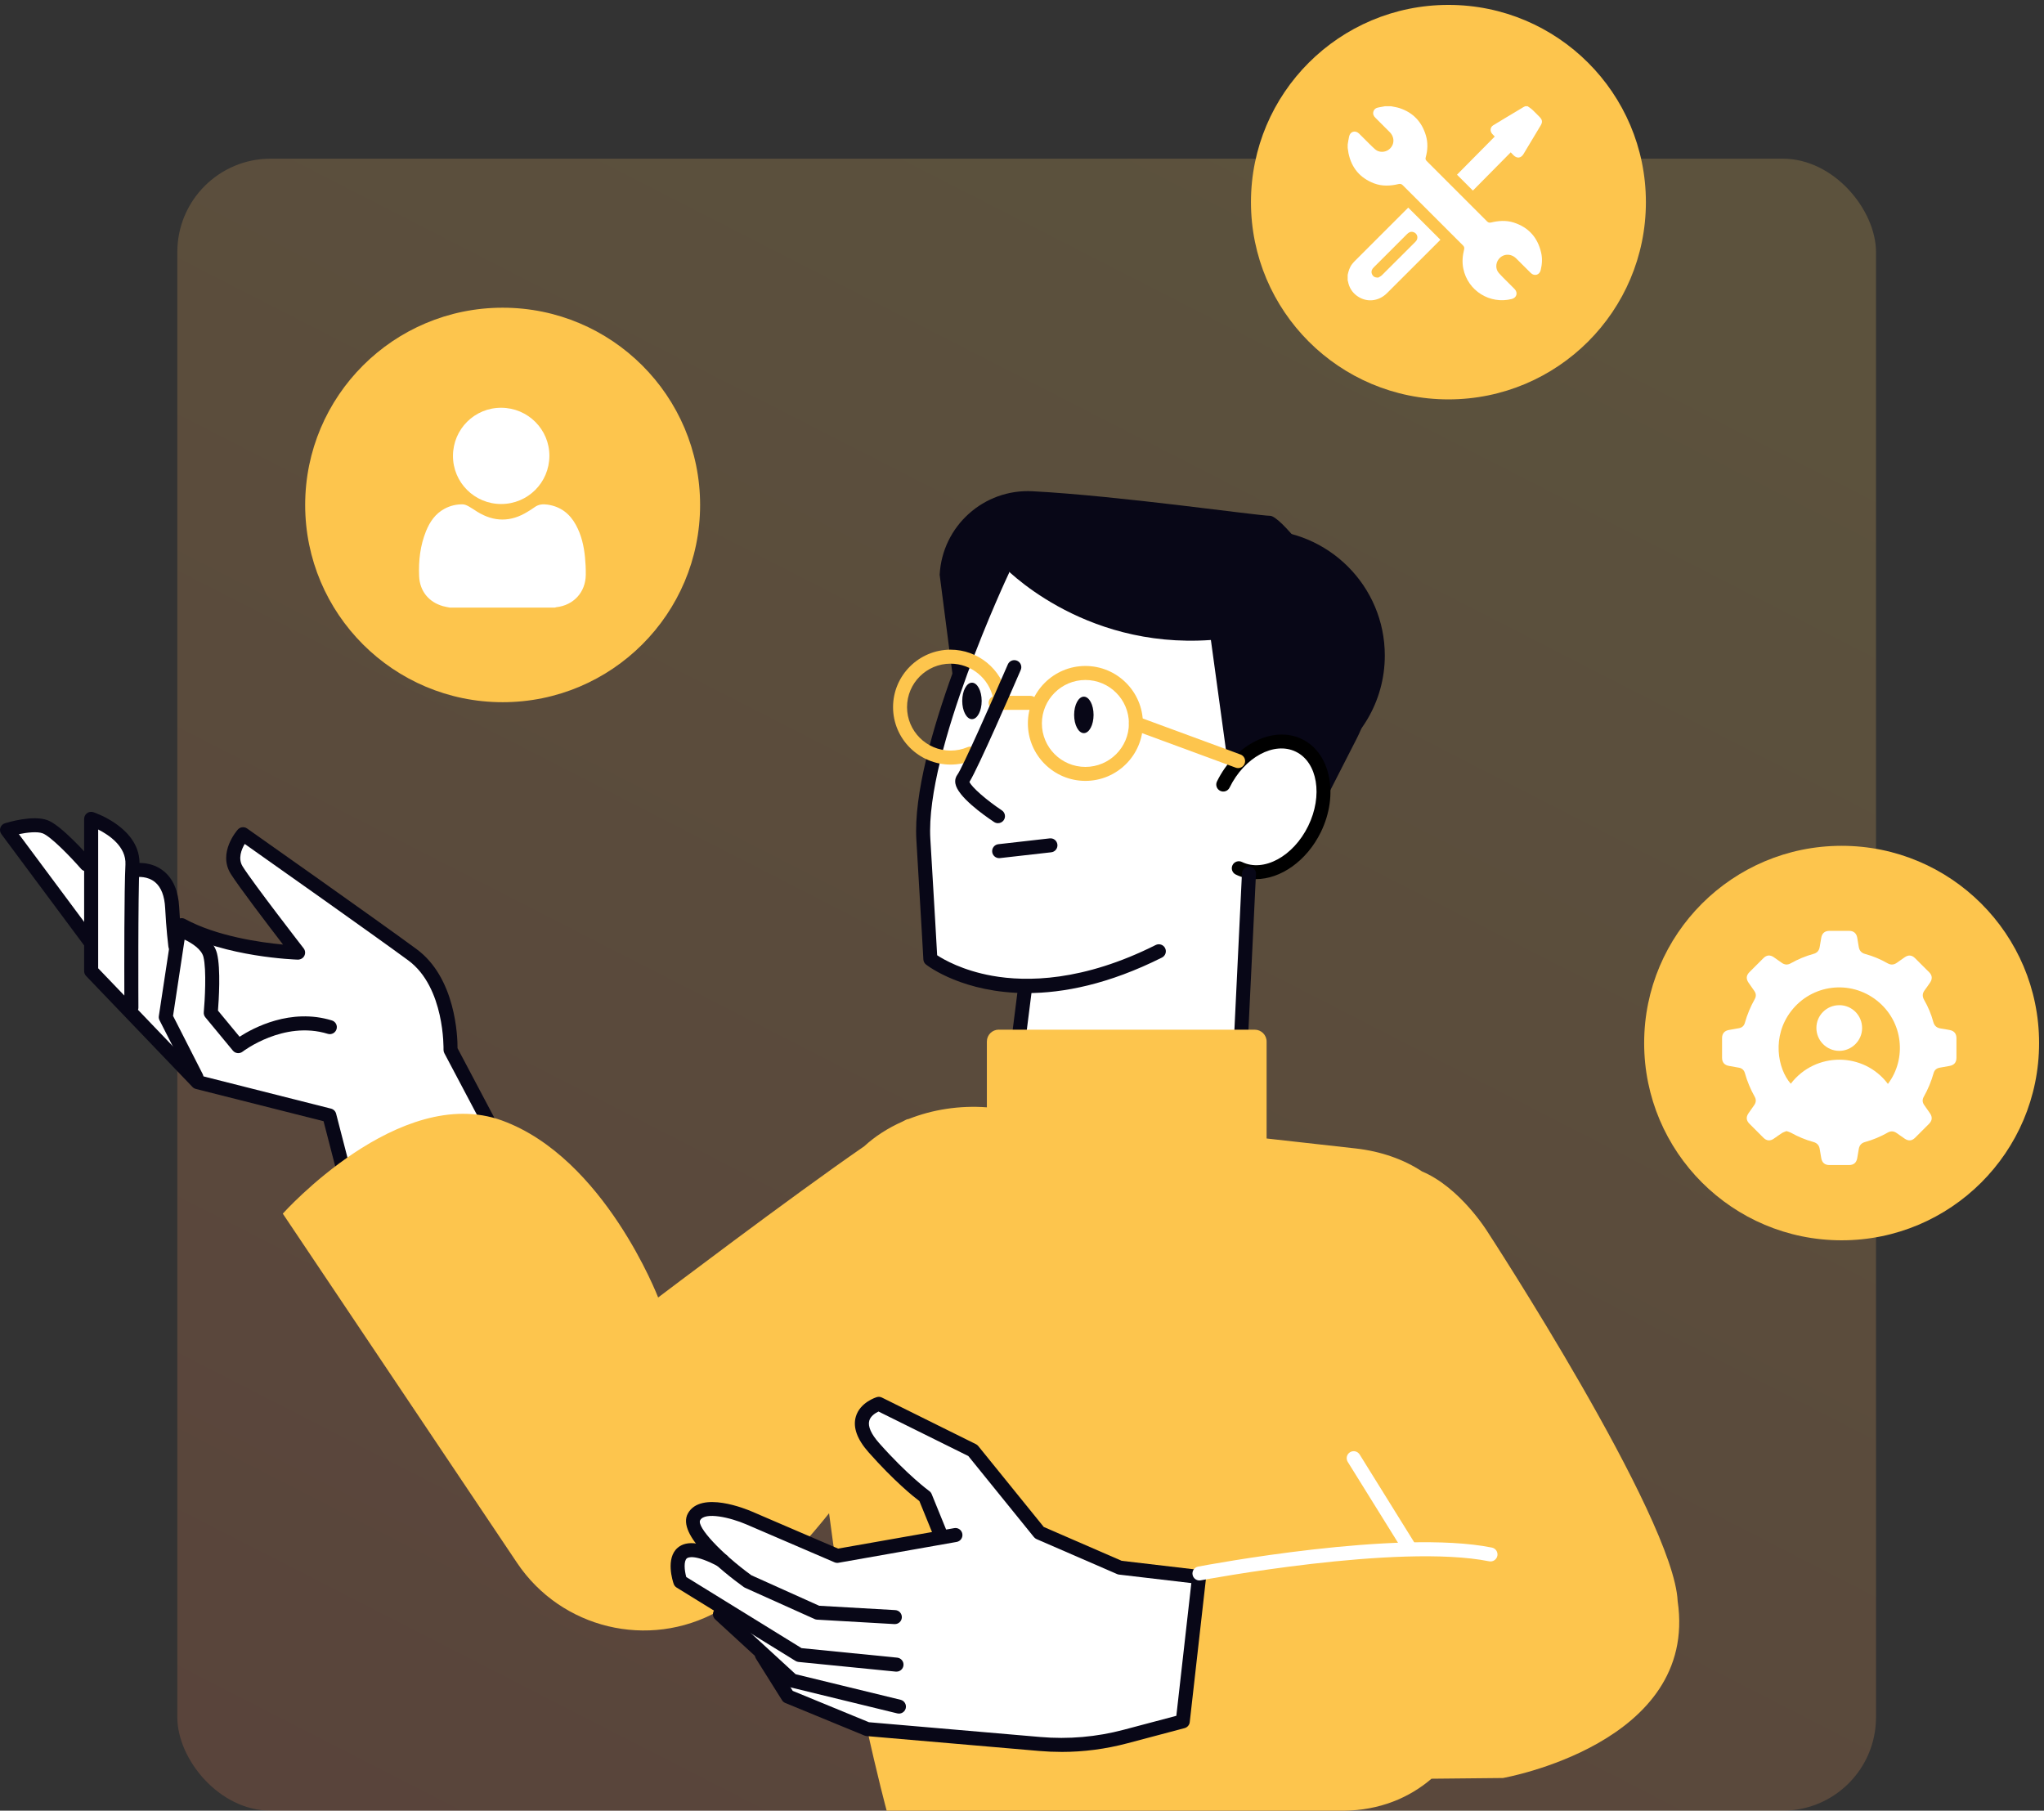 <svg xmlns="http://www.w3.org/2000/svg" width="219" height="194" viewBox="0 0 219 194" fill="none"><rect x="0" y="0" width="219" height="194" fill="#333333" stroke="none"/><rect x="19" y="17" width="182" height="177" rx="10" fill="url(#paint0_linear_8_6)" fill-opacity="0.2"></rect><g clip-path="url(#clip0_8_6)"><path d="M52.865 120.37L48.648 112.396C48.661 111.477 48.596 105.067 44.41 101.989C40.145 98.85 26.395 89.167 26.258 89.07C26.103 88.96 25.887 88.983 25.761 89.128C25.68 89.22 23.776 91.4 25.043 93.427C25.982 94.927 29.757 99.851 31.14 101.642C29.082 101.495 23.55 100.914 19.645 98.79C19.464 98.69 19.235 98.756 19.135 98.939C19.078 99.042 19.08 99.16 19.122 99.26C19.072 99.268 19.025 99.284 18.98 99.31C18.972 99.315 18.967 99.323 18.959 99.328C18.907 98.708 18.854 97.989 18.815 97.227C18.733 95.599 18.228 94.393 17.319 93.642C16.112 92.65 14.647 92.847 14.589 92.854C14.576 92.854 14.568 92.862 14.555 92.868C14.558 92.805 14.56 92.736 14.563 92.678C14.745 89.038 10.083 87.444 9.883 87.376C9.767 87.339 9.641 87.355 9.544 87.428C9.447 87.499 9.389 87.612 9.389 87.733V92.19C8.718 91.431 6.247 88.713 4.964 88.232C3.499 87.683 0.755 88.529 0.636 88.566C0.521 88.603 0.429 88.692 0.392 88.807C0.355 88.923 0.376 89.049 0.447 89.146L9.292 101.041C9.318 101.077 9.352 101.098 9.389 101.122V104.048C9.389 104.145 9.426 104.237 9.494 104.308L20.892 116.202C20.942 116.252 21.002 116.289 21.07 116.307L34.974 119.821L36.733 126.631C36.759 126.736 36.83 126.823 36.925 126.873C36.977 126.899 37.038 126.915 37.096 126.915C37.143 126.915 37.188 126.907 37.232 126.888L52.666 120.9C52.766 120.861 52.844 120.782 52.881 120.682C52.918 120.583 52.91 120.47 52.86 120.375L52.865 120.37Z" fill="white"></path><path d="M139.34 79.531C136.13 77.887 133.995 78.914 132.767 80.064C132.596 80.225 132.436 80.395 132.283 80.574C133.632 73.617 132.644 68.33 129.331 64.827C126.452 61.78 121.73 60.107 115.672 59.987C111.126 59.895 107.38 60.711 107.34 60.719C107.227 60.743 107.132 60.822 107.082 60.924C106.712 61.709 97.972 80.254 98.556 89.968C99.14 99.696 99.305 102.774 99.305 102.774C99.311 102.881 99.363 102.981 99.447 103.05C99.502 103.094 103.049 105.77 109.433 105.957L108.381 114.269C108.368 114.382 108.405 114.495 108.484 114.576C108.586 114.684 110.143 116.189 115.435 116.189C119.169 116.189 124.759 115.44 133.009 112.93C133.162 112.882 133.267 112.748 133.275 112.588L134.182 93.8C136.758 94.007 139.637 92.132 141.17 89.002C143.04 85.178 142.235 81.02 139.338 79.537L139.34 79.531Z" fill="white"></path><path d="M134.881 56.759C131.624 56.759 128.637 57.912 126.307 59.832C135.162 62.3 141.68 70.652 141.68 80.579C141.68 81.018 141.664 81.451 141.638 81.882C145.658 79.55 148.372 75.211 148.372 70.232C148.372 62.791 142.332 56.759 134.884 56.759H134.881Z" fill="#080717"></path><path d="M132.489 88.613L140.731 88.198L145.38 79.095C147.677 74.597 147.296 69.194 144.378 65.071C141.128 60.48 137.187 55.262 136.067 55.262C134.797 55.262 119.918 53.121 110.632 52.633C105.408 52.357 100.954 56.365 100.678 61.583L102.095 72.561L107.424 60.585C107.424 60.585 115.751 69.567 129.738 68.569L132.486 88.613H132.489Z" fill="#080717"></path><path d="M116.293 83.665C112.896 83.665 110.13 80.902 110.13 77.509C110.13 74.116 112.896 71.353 116.293 71.353C119.689 71.353 122.455 74.116 122.455 77.509C122.455 80.902 119.689 83.665 116.293 83.665ZM116.293 72.855C113.724 72.855 111.631 74.943 111.631 77.512C111.631 80.08 113.721 82.168 116.293 82.168C118.864 82.168 120.954 80.08 120.954 77.512C120.954 74.943 118.864 72.855 116.293 72.855Z" fill="#FDC54D"></path><path d="M107.051 91.943C106.675 91.943 106.349 91.659 106.307 91.279C106.26 90.866 106.557 90.493 106.967 90.449L112.462 89.826C112.885 89.774 113.245 90.076 113.293 90.485C113.34 90.898 113.043 91.271 112.633 91.315L107.138 91.938C107.109 91.94 107.08 91.943 107.051 91.943Z" fill="#080717"></path><path d="M132.73 93.022C135.43 94.341 139.059 92.463 140.839 88.831C142.616 85.199 141.872 81.183 139.172 79.865C136.472 78.546 132.843 80.424 131.063 84.056L132.73 93.022Z" fill="white"></path><path d="M134.568 94.191C133.816 94.191 133.083 94.034 132.399 93.697C132.026 93.516 131.873 93.064 132.055 92.694C132.236 92.324 132.688 92.169 133.059 92.35C135.386 93.487 138.57 91.759 140.163 88.503C141.756 85.246 141.165 81.674 138.841 80.54C136.519 79.405 133.332 81.131 131.739 84.387C131.558 84.76 131.108 84.915 130.735 84.731C130.361 84.55 130.209 84.098 130.39 83.728C132.349 79.728 136.435 77.696 139.503 79.192C142.569 80.689 143.471 85.162 141.515 89.162C139.992 92.269 137.187 94.191 134.571 94.191H134.568Z" fill="black"></path><path d="M110.401 76.057H106.675C106.26 76.057 105.923 75.721 105.923 75.306C105.923 74.891 106.26 74.555 106.675 74.555H110.401C110.816 74.555 111.152 74.891 111.152 75.306C111.152 75.721 110.816 76.057 110.401 76.057Z" fill="#FDC54D"></path><path d="M116.127 78.549C116.702 78.549 117.168 77.674 117.168 76.595C117.168 75.516 116.702 74.641 116.127 74.641C115.552 74.641 115.086 75.516 115.086 76.595C115.086 77.674 115.552 78.549 116.127 78.549Z" fill="#080717"></path><path d="M103.097 75.098C103.097 76.178 103.562 77.052 104.138 77.052C104.714 77.052 105.179 76.178 105.179 75.098C105.179 74.019 104.714 73.144 104.138 73.144C103.562 73.144 103.097 74.019 103.097 75.098Z" fill="#080717"></path><path d="M132.654 82.294C132.567 82.294 132.481 82.278 132.394 82.247L121.446 78.213C121.057 78.069 120.857 77.638 121.001 77.249C121.146 76.86 121.577 76.663 121.966 76.805L132.914 80.839C133.303 80.984 133.503 81.414 133.359 81.803C133.246 82.108 132.959 82.294 132.654 82.294Z" fill="#FDC54D"></path><path d="M110.04 106.401C103.238 106.401 99.46 103.533 99.218 103.344C99.047 103.21 98.942 103.01 98.932 102.795C98.932 102.795 98.766 99.717 98.183 89.992C97.594 80.183 106.373 61.554 106.746 60.764C106.925 60.391 107.372 60.231 107.745 60.407C108.121 60.585 108.281 61.032 108.103 61.405C108.013 61.594 99.116 80.474 99.681 89.9C100.152 97.768 100.352 101.287 100.409 102.348C101.101 102.803 103.128 103.979 106.312 104.549C109.99 105.208 116.014 105.172 123.823 101.251C124.196 101.064 124.646 101.214 124.832 101.584C125.019 101.954 124.869 102.406 124.498 102.593C118.761 105.471 113.91 106.401 110.04 106.401Z" fill="#080717"></path><path d="M132.904 113.316C132.904 113.316 132.88 113.316 132.867 113.316C132.452 113.295 132.134 112.945 132.152 112.53L133.067 93.569C133.088 93.154 133.446 92.847 133.853 92.854C134.269 92.875 134.587 93.225 134.568 93.64L133.653 112.601C133.632 113.003 133.301 113.316 132.904 113.316Z" fill="#080717"></path><path d="M108.757 115.065C108.726 115.065 108.694 115.065 108.663 115.06C108.25 115.007 107.958 114.631 108.011 114.222L109.094 105.655C109.146 105.243 109.517 104.954 109.932 105.004C110.345 105.056 110.637 105.432 110.585 105.841L109.501 114.408C109.454 114.789 109.131 115.065 108.757 115.065Z" fill="#080717"></path><path d="M101.848 81.919C98.451 81.919 95.685 79.156 95.685 75.763C95.685 72.37 98.451 69.607 101.848 69.607C104.763 69.607 107.303 71.674 107.884 74.523C107.968 74.93 107.706 75.324 107.298 75.408C106.893 75.487 106.493 75.23 106.412 74.823C105.97 72.669 104.051 71.106 101.845 71.106C99.276 71.106 97.183 73.194 97.183 75.763C97.183 78.331 99.274 80.419 101.845 80.419C102.476 80.419 103.086 80.296 103.659 80.054C104.038 79.894 104.482 80.07 104.643 80.453C104.803 80.834 104.627 81.275 104.243 81.435C103.483 81.756 102.676 81.919 101.842 81.919H101.848Z" fill="#FDC54D"></path><path d="M106.925 88.198C106.783 88.198 106.638 88.156 106.509 88.072C105.342 87.295 102.602 85.338 102.363 83.951C102.287 83.507 102.437 83.192 102.576 83.006C103.083 82.331 106.162 75.395 107.984 71.182C108.147 70.802 108.589 70.626 108.973 70.791C109.354 70.957 109.53 71.398 109.365 71.779C108.594 73.562 104.813 82.27 103.87 83.775C104.096 84.324 105.657 85.701 107.343 86.825C107.687 87.056 107.782 87.52 107.55 87.865C107.406 88.082 107.167 88.198 106.925 88.198Z" fill="#080717"></path><path d="M52.534 121.294C52.263 121.294 52.003 121.15 51.869 120.895L47.607 112.838C47.547 112.722 47.515 112.593 47.52 112.465C47.52 112.399 47.678 105.794 43.742 102.897C40.003 100.148 28.945 92.345 26.221 90.422C25.869 91.016 25.472 91.99 25.998 92.833C27.099 94.593 32.479 101.539 32.534 101.608C32.713 101.839 32.742 102.149 32.607 102.409C32.476 102.669 32.203 102.813 31.916 102.818C31.603 102.808 24.194 102.553 19.104 99.782C18.738 99.583 18.604 99.129 18.804 98.763C19.004 98.398 19.461 98.264 19.824 98.464C23.221 100.316 27.885 100.975 30.325 101.203C28.685 99.068 25.572 94.982 24.725 93.629C23.311 91.365 25.39 88.981 25.48 88.881C25.735 88.595 26.161 88.545 26.474 88.765C26.613 88.862 40.366 98.548 44.631 101.689C48.832 104.78 49.027 111.068 49.022 112.307L53.194 120.196C53.389 120.564 53.247 121.016 52.881 121.21C52.771 121.271 52.65 121.297 52.532 121.297L52.534 121.294Z" fill="#080717"></path><path d="M9.597 101.568C9.368 101.568 9.139 101.463 8.992 101.266L0.147 89.369C0.003 89.172 -0.039 88.92 0.037 88.689C0.113 88.458 0.294 88.277 0.526 88.206C0.831 88.111 3.539 87.295 5.098 87.88C6.562 88.429 9.292 91.502 9.823 92.111C10.096 92.424 10.062 92.899 9.749 93.17C9.436 93.44 8.96 93.409 8.69 93.096C7.554 91.793 5.429 89.606 4.57 89.285C3.999 89.073 2.937 89.183 2.022 89.372L10.201 100.368C10.448 100.702 10.38 101.172 10.046 101.419C9.912 101.519 9.754 101.566 9.599 101.566L9.597 101.568Z" fill="#080717"></path><path d="M37.098 127.282C36.764 127.282 36.459 127.059 36.37 126.72L34.666 120.128L20.978 116.669C20.842 116.635 20.718 116.562 20.621 116.459L9.223 104.565C9.089 104.426 9.015 104.239 9.015 104.045V87.733C9.015 87.492 9.131 87.266 9.328 87.124C9.523 86.982 9.775 86.943 10.007 87.021C10.217 87.09 15.139 88.776 14.942 92.697C14.774 96.035 14.829 107.829 14.829 107.948C14.829 108.034 14.816 108.118 14.787 108.197L21.557 115.264L35.468 118.781C35.733 118.849 35.944 119.057 36.012 119.322L37.826 126.347C37.929 126.749 37.687 127.159 37.287 127.261C37.224 127.277 37.161 127.285 37.098 127.285V127.282ZM10.519 103.743L13.322 106.666C13.312 103.48 13.304 95.373 13.441 92.621C13.535 90.717 11.708 89.474 10.519 88.873V103.743Z" fill="#080717"></path><path d="M18.783 102.078C18.41 102.078 18.084 101.799 18.039 101.419C18.028 101.34 17.805 99.494 17.695 97.285C17.629 95.995 17.269 95.066 16.619 94.522C15.807 93.842 14.758 93.968 14.747 93.968C14.342 94.013 13.961 93.734 13.906 93.325C13.851 92.915 14.132 92.539 14.542 92.481C14.613 92.471 16.233 92.256 17.563 93.353C18.559 94.175 19.109 95.473 19.198 97.209C19.306 99.36 19.532 101.214 19.535 101.235C19.585 101.647 19.293 102.02 18.88 102.07C18.849 102.075 18.82 102.075 18.788 102.075L18.783 102.078Z" fill="#080717"></path><path d="M21.052 116.181C20.779 116.181 20.513 116.031 20.382 115.771L17.093 109.313C17.021 109.174 16.995 109.017 17.019 108.862L18.436 99.517C18.468 99.299 18.594 99.11 18.78 98.992C18.967 98.876 19.193 98.845 19.404 98.913C19.74 99.018 22.711 100.008 23.253 102.165C23.663 103.809 23.437 107.225 23.355 108.279L25.669 111.078C27.149 110.12 31.146 107.977 35.56 109.332C35.957 109.455 36.178 109.873 36.057 110.269C35.933 110.666 35.515 110.889 35.118 110.766C30.386 109.311 26.034 112.646 25.992 112.678C25.669 112.927 25.209 112.877 24.951 112.565L22.001 108.996C21.875 108.843 21.814 108.646 21.833 108.449C21.941 107.27 22.143 103.911 21.796 102.524C21.591 101.71 20.589 101.062 19.779 100.673L18.541 108.843L21.72 115.086C21.907 115.456 21.759 115.905 21.391 116.094C21.283 116.149 21.165 116.176 21.052 116.176V116.181Z" fill="#080717"></path><path fill-rule="evenodd" clip-rule="evenodd" d="M134.434 110.322H107.009V110.319C106.307 110.319 105.736 110.889 105.736 111.59V118.641C102.824 118.422 99.916 118.878 97.361 119.888C97.263 119.9 97.168 119.928 97.076 119.971C96.962 120.024 96.83 120.092 96.681 120.173C95.144 120.857 93.753 121.748 92.59 122.818C84.765 128.211 70.516 139.016 70.516 139.016C70.516 139.016 64.771 124.044 53.781 120.052C42.788 116.06 30.299 130.032 30.299 130.032L55.398 167.448C60.133 174.505 69.49 176.761 76.925 172.635L81.758 169.954L81.755 169.957C84.436 167.302 86.782 164.688 88.828 162.134C91.041 179.404 95 194 95 194C98.608 194 102.284 194.018 106.321 194.037H106.321H106.321H106.322C115.709 194.083 127.043 194.138 144 194C147.78 193.97 150.998 192.624 153.373 190.575L161.026 190.499C161.026 190.499 182.007 186.838 179.749 171.548C179.344 162.553 159.359 131.946 159.359 131.946C159.359 131.946 156.449 127.23 152.366 125.513C150.419 124.231 147.978 123.352 145.238 123.046L135.707 121.98V111.593C135.707 110.892 135.136 110.322 134.434 110.322Z" fill="#FDC54D"></path><path d="M128.513 168.586L120.076 167.593L111.594 163.908L104.516 155.165C104.482 155.123 104.44 155.089 104.393 155.066L94.326 150.076C94.239 150.034 94.139 150.023 94.049 150.052C93.984 150.073 92.435 150.554 92.051 151.903C91.767 152.904 92.201 154.065 93.345 155.357C96.2 158.582 98.356 160.255 98.816 160.599L100.378 164.436L89.753 166.309L80.409 162.29C79.886 162.065 75.261 160.137 74.033 162.327C73.502 163.275 74.365 164.67 75.59 166.001C74.344 165.584 73.436 165.615 72.856 166.109C71.712 167.083 72.448 169.326 72.537 169.578C72.566 169.66 72.621 169.728 72.695 169.775L77.349 172.646C77.196 172.543 76.991 172.556 76.862 172.696C76.723 172.848 76.731 173.087 76.883 173.226L81.266 177.252C81.251 177.342 81.264 177.433 81.314 177.515L84.103 181.964C84.145 182.029 84.206 182.082 84.279 182.111L92.772 185.604C92.806 185.62 92.845 185.627 92.882 185.63L111.363 187.224C112.146 187.292 112.93 187.327 113.711 187.327C116.061 187.327 118.401 187.022 120.689 186.415L126.817 184.79C126.967 184.75 127.078 184.622 127.093 184.469L128.842 168.998C128.866 168.793 128.718 168.607 128.513 168.583V168.586Z" fill="white"></path><path d="M95.877 174.009C95.861 174.009 95.848 174.009 95.832 174.009L87.545 173.533C87.453 173.528 87.364 173.507 87.279 173.468L79.818 170.114C79.77 170.093 79.726 170.067 79.686 170.038C77.462 168.428 72.424 164.436 73.707 162.146C75.093 159.672 80.004 161.707 80.559 161.949L89.798 165.92L102.237 163.727C102.644 163.648 103.036 163.926 103.107 164.336C103.181 164.743 102.907 165.135 102.497 165.205L89.838 167.438C89.69 167.464 89.543 167.446 89.409 167.388L79.962 163.325C78.274 162.595 75.535 161.949 75.017 162.879C74.625 163.58 77.283 166.435 80.504 168.777L87.768 172.044L95.919 172.509C96.332 172.533 96.65 172.887 96.626 173.302C96.603 173.701 96.274 174.009 95.877 174.009Z" fill="#080717"></path><path d="M96.053 179.104C96.029 179.104 96.003 179.104 95.979 179.101L85.557 178.064C85.444 178.053 85.334 178.016 85.236 177.956L72.498 170.096C72.351 170.006 72.24 169.867 72.182 169.704C72.085 169.429 71.278 166.962 72.614 165.825C73.6 164.988 75.277 165.224 77.746 166.55C78.111 166.747 78.248 167.201 78.051 167.567C77.854 167.932 77.399 168.068 77.033 167.871C74.407 166.458 73.705 166.871 73.589 166.965C73.247 167.257 73.326 168.236 73.528 168.964L85.881 176.585L96.129 177.604C96.542 177.646 96.844 178.014 96.802 178.424C96.763 178.812 96.437 179.101 96.056 179.101L96.053 179.104Z" fill="#080717"></path><path d="M96.316 183.597C96.255 183.597 96.198 183.589 96.137 183.576L84.703 180.79C84.579 180.761 84.466 180.698 84.371 180.614L76.628 173.505C76.323 173.224 76.302 172.748 76.584 172.444C76.865 172.139 77.341 172.118 77.646 172.399L85.247 179.38L96.492 182.119C96.894 182.216 97.141 182.623 97.044 183.025C96.96 183.369 96.653 183.597 96.316 183.597Z" fill="#080717"></path><path d="M113.716 187.702C112.922 187.702 112.128 187.668 111.331 187.6L92.851 186.006C92.774 186 92.701 185.982 92.63 185.953L84.137 182.46C83.993 182.4 83.869 182.297 83.788 182.163L80.998 177.714C80.777 177.363 80.885 176.9 81.237 176.68C81.587 176.459 82.052 176.564 82.273 176.919L84.934 181.163L93.098 184.522L111.463 186.105C114.473 186.363 117.481 186.105 120.402 185.328L126.037 183.834L127.643 169.615L119.892 168.704C119.818 168.696 119.747 168.675 119.682 168.646L111.063 164.904C110.953 164.856 110.853 164.78 110.779 164.688L103.746 156L94.126 151.234C93.808 151.386 93.277 151.706 93.135 152.219C92.969 152.817 93.334 153.645 94.189 154.611C97.254 158.075 99.539 159.732 99.563 159.751C99.679 159.832 99.768 159.945 99.821 160.076L101.443 164.058C101.601 164.441 101.414 164.88 101.03 165.035C100.649 165.192 100.207 165.006 100.052 164.622L98.509 160.835C97.896 160.371 95.793 158.687 93.066 155.604C91.833 154.212 91.37 152.93 91.691 151.801C92.13 150.254 93.868 149.713 93.942 149.692C94.126 149.634 94.323 149.653 94.494 149.739L104.561 154.729C104.658 154.777 104.743 154.845 104.811 154.929L111.831 163.601L120.179 167.228L128.561 168.213C128.971 168.26 129.265 168.633 129.22 169.042L127.472 184.514C127.438 184.821 127.217 185.076 126.917 185.155L120.789 186.78C118.47 187.395 116.101 187.705 113.719 187.705L113.716 187.702Z" fill="#080717"></path><path d="M128.513 169.334C128.161 169.334 127.845 169.085 127.777 168.725C127.698 168.318 127.966 167.924 128.374 167.848C129.244 167.682 149.826 163.806 159.843 165.81C160.25 165.891 160.513 166.285 160.432 166.692C160.35 167.099 159.953 167.364 159.548 167.28C149.818 165.337 128.865 169.282 128.655 169.321C128.608 169.329 128.56 169.334 128.513 169.334Z" fill="white"></path><path d="M151.035 166.629C150.785 166.629 150.538 166.503 150.396 166.274L144.401 156.628C144.183 156.276 144.291 155.814 144.643 155.596C144.996 155.378 145.458 155.486 145.677 155.838L151.671 165.484C151.889 165.836 151.782 166.298 151.429 166.516C151.306 166.592 151.169 166.629 151.035 166.629Z" fill="white"></path><path d="M53.854 75.235C65.539 75.235 75.011 65.773 75.011 54.101C75.011 42.429 65.539 32.968 53.854 32.968C42.169 32.968 32.697 42.429 32.697 54.101C32.697 65.773 42.169 75.235 53.854 75.235Z" fill="#FDC54D"></path><path d="M155.189 42.792C166.874 42.792 176.346 33.331 176.346 21.659C176.346 9.987 166.874 0.525 155.189 0.525C143.504 0.525 134.032 9.987 134.032 21.659C134.032 33.331 143.504 42.792 155.189 42.792Z" fill="#FDC54D"></path><path d="M197.317 132.889C209.002 132.889 218.474 123.427 218.474 111.756C218.474 100.084 209.002 90.622 197.317 90.622C185.632 90.622 176.16 100.084 176.16 111.756C176.16 123.427 185.632 132.889 197.317 132.889Z" fill="#FDC54D"></path><path d="M48.196 65.1C47.952 65.05 47.704 65.013 47.468 64.945C45.94 64.514 44.975 63.338 44.907 61.736C44.836 60.081 45.02 58.45 45.648 56.901C46.056 55.9 46.645 55.036 47.633 54.506C48.243 54.18 48.898 54.025 49.584 54.038C49.8 54.043 50.029 54.151 50.226 54.259C50.544 54.432 50.838 54.645 51.146 54.837C52.939 55.942 54.732 55.942 56.525 54.831C56.775 54.676 57.028 54.529 57.262 54.353C57.69 54.033 58.161 53.991 58.671 54.067C60.062 54.272 61.042 55.031 61.705 56.244C62.297 57.329 62.562 58.505 62.68 59.716C62.741 60.339 62.77 60.969 62.762 61.594C62.738 63.461 61.455 64.853 59.596 65.058C59.549 65.063 59.507 65.084 59.46 65.097H48.196V65.1Z" fill="white"></path><path d="M58.863 48.849C58.85 51.711 56.552 54.001 53.696 54.001C50.833 54.001 48.52 51.682 48.533 48.828C48.548 45.968 50.852 43.678 53.707 43.688C56.565 43.699 58.876 46.012 58.863 48.851V48.849Z" fill="white"></path><path d="M149.029 11.38C149.331 11.445 149.642 11.485 149.936 11.579C151.39 12.052 152.329 13.039 152.768 14.494C153.004 15.277 152.975 16.073 152.755 16.858C152.705 17.034 152.744 17.136 152.868 17.26C155.021 19.405 157.172 21.556 159.317 23.71C159.454 23.849 159.572 23.881 159.759 23.839C160.561 23.644 161.371 23.589 162.167 23.839C163.768 24.346 164.746 25.438 165.122 27.069C165.267 27.694 165.225 28.319 165.075 28.939C164.949 29.467 164.402 29.627 164.01 29.246C163.482 28.731 162.969 28.201 162.441 27.683C161.873 27.127 161.037 27.171 160.569 27.775C160.24 28.198 160.224 28.837 160.582 29.241C160.968 29.677 161.392 30.076 161.802 30.491C161.962 30.654 162.13 30.814 162.288 30.98C162.654 31.368 162.498 31.901 161.983 32.033C159.622 32.631 157.261 31.155 156.78 28.768C156.643 28.088 156.698 27.408 156.867 26.738C156.914 26.546 156.88 26.423 156.735 26.281C154.59 24.146 152.447 22.006 150.312 19.86C150.165 19.713 150.039 19.673 149.839 19.721C148.961 19.931 148.075 19.97 147.217 19.645C145.719 19.069 144.801 17.985 144.48 16.406C144.444 16.223 144.425 16.033 144.396 15.847C144.396 15.726 144.396 15.603 144.396 15.482C144.446 15.19 144.483 14.896 144.551 14.607C144.672 14.087 145.206 13.932 145.598 14.297C145.761 14.45 145.913 14.613 146.074 14.77C146.494 15.182 146.899 15.611 147.338 16.002C147.741 16.356 148.385 16.346 148.806 16.023C149.416 15.558 149.463 14.731 148.905 14.161C148.403 13.649 147.893 13.145 147.383 12.64C147.189 12.448 147.065 12.236 147.152 11.952C147.239 11.671 147.451 11.55 147.725 11.506C147.943 11.469 148.161 11.424 148.38 11.385C148.595 11.385 148.813 11.385 149.029 11.385V11.38Z" fill="white"></path><path d="M144.394 29.451C144.486 29.034 144.604 28.626 144.877 28.285C144.961 28.18 145.048 28.075 145.143 27.98C147.039 26.084 148.934 24.191 150.83 22.297C150.854 22.273 150.88 22.25 150.885 22.247C152.031 23.392 153.172 24.532 154.327 25.685C154.321 25.69 154.29 25.732 154.253 25.769C152.371 27.649 150.491 29.53 148.608 31.408C147.683 32.329 146.35 32.434 145.343 31.665C144.848 31.287 144.551 30.785 144.433 30.178C144.422 30.126 144.407 30.076 144.394 30.024C144.394 29.834 144.394 29.645 144.394 29.456V29.451ZM147.667 29.743C147.746 29.693 147.925 29.619 148.053 29.496C149.247 28.317 150.433 27.127 151.619 25.94C151.666 25.892 151.713 25.843 151.753 25.787C151.997 25.433 151.816 24.96 151.398 24.855C151.127 24.787 150.927 24.905 150.746 25.089C149.565 26.271 148.382 27.453 147.199 28.634C147.152 28.682 147.102 28.732 147.065 28.787C146.925 28.986 146.907 29.204 147.02 29.419C147.133 29.635 147.317 29.745 147.67 29.745L147.667 29.743Z" fill="white"></path><path d="M163.666 11.38C163.823 11.493 163.994 11.587 164.136 11.718C164.42 11.981 164.686 12.259 164.959 12.535C165.256 12.835 165.288 13.082 165.07 13.444C164.46 14.466 163.847 15.487 163.232 16.506C162.964 16.953 162.54 17.003 162.17 16.64C162.072 16.546 161.983 16.446 161.862 16.322C160.497 17.704 159.146 19.067 157.81 20.419C157.214 19.823 156.648 19.261 156.107 18.717C157.44 17.373 158.788 16.007 160.15 14.631C160.048 14.523 159.956 14.437 159.874 14.339C159.619 14.04 159.656 13.628 159.99 13.423C161.068 12.761 162.157 12.118 163.242 11.466C163.3 11.432 163.363 11.409 163.424 11.38C163.505 11.38 163.587 11.38 163.668 11.38H163.666Z" fill="white"></path><path d="M191.409 121.187C191.249 121.255 191.072 121.305 190.925 121.397C190.626 121.586 190.344 121.806 190.047 122.003C189.65 122.271 189.282 122.24 188.943 121.904C188.435 121.405 187.933 120.9 187.434 120.394C187.095 120.052 187.063 119.687 187.331 119.29C187.536 118.988 187.749 118.694 187.957 118.395C188.154 118.111 188.175 117.812 188.007 117.512C187.555 116.709 187.202 115.863 186.953 114.976C186.863 114.658 186.65 114.456 186.319 114.395C185.961 114.329 185.601 114.266 185.244 114.203C184.765 114.117 184.51 113.828 184.507 113.347C184.502 112.636 184.502 111.924 184.507 111.212C184.51 110.731 184.77 110.437 185.244 110.353C185.601 110.29 185.961 110.227 186.319 110.162C186.64 110.104 186.858 109.912 186.945 109.605C187.2 108.699 187.56 107.84 188.02 107.021C188.175 106.742 188.154 106.451 187.97 106.183C187.762 105.883 187.549 105.587 187.344 105.287C187.063 104.877 187.092 104.51 187.434 104.163C187.933 103.656 188.438 103.155 188.943 102.653C189.282 102.317 189.65 102.285 190.047 102.556C190.334 102.75 190.618 102.95 190.899 103.155C191.204 103.375 191.522 103.402 191.851 103.218C192.632 102.776 193.455 102.435 194.32 102.196C194.696 102.091 194.903 101.844 194.966 101.463C195.022 101.138 195.077 100.815 195.132 100.489C195.216 99.995 195.505 99.738 196.002 99.735C196.715 99.73 197.427 99.73 198.137 99.735C198.605 99.738 198.905 99.998 198.986 100.455C199.044 100.778 199.102 101.104 199.149 101.429C199.21 101.844 199.433 102.102 199.841 102.212C200.682 102.438 201.479 102.771 202.236 103.207C202.581 103.404 202.912 103.386 203.235 103.152C203.517 102.95 203.8 102.75 204.087 102.556C204.474 102.293 204.836 102.322 205.17 102.648C205.683 103.152 206.196 103.662 206.701 104.174C207.027 104.502 207.058 104.875 206.803 105.258C206.608 105.547 206.411 105.831 206.204 106.109C205.956 106.443 205.954 106.776 206.156 107.128C206.585 107.877 206.919 108.665 207.14 109.497C207.253 109.917 207.521 110.135 207.947 110.196C208.265 110.24 208.58 110.298 208.896 110.359C209.369 110.448 209.616 110.742 209.619 111.228C209.622 111.932 209.622 112.633 209.619 113.337C209.619 113.833 209.364 114.122 208.867 114.209C208.517 114.269 208.168 114.332 207.818 114.395C207.487 114.456 207.266 114.647 207.174 114.968C206.921 115.866 206.566 116.717 206.109 117.528C205.949 117.817 205.967 118.111 206.159 118.387C206.367 118.686 206.58 118.983 206.785 119.283C207.061 119.69 207.029 120.055 206.682 120.407C206.188 120.906 205.691 121.402 205.191 121.898C204.842 122.245 204.479 122.274 204.066 121.993C203.779 121.799 203.496 121.599 203.212 121.397C202.904 121.179 202.586 121.158 202.26 121.344C201.489 121.785 200.674 122.124 199.817 122.361C199.431 122.466 199.218 122.718 199.155 123.109C199.102 123.435 199.047 123.758 198.989 124.083C198.905 124.572 198.61 124.824 198.111 124.827C197.409 124.832 196.704 124.832 196.002 124.827C195.518 124.824 195.221 124.567 195.137 124.097C195.079 123.774 195.022 123.448 194.972 123.122C194.911 122.72 194.693 122.466 194.296 122.355C193.447 122.124 192.642 121.785 191.874 121.357C191.743 121.284 191.588 121.25 191.412 121.187H191.409ZM202.276 116.134C204.292 113.476 203.961 109.468 201.092 107.199C198.245 104.946 194.141 105.453 191.922 108.313C189.81 111.033 190.455 114.508 191.869 116.113C194.506 112.667 199.683 112.685 202.276 116.131V116.134Z" fill="white"></path><path d="M197.078 107.695C198.434 107.703 199.515 108.798 199.512 110.156C199.507 111.498 198.392 112.601 197.046 112.591C195.697 112.58 194.609 111.475 194.614 110.125C194.619 108.775 195.721 107.69 197.08 107.698L197.078 107.695Z" fill="white"></path></g><defs><linearGradient id="paint0_linear_8_6" x1="168.608" y1="32.186" x2="31.241" y2="300.29" gradientUnits="userSpaceOnUse"><stop stop-color="#FDCC64"></stop><stop offset="1" stop-color="#EB6757"></stop></linearGradient><clipPath id="clip0_8_6"><rect width="219" height="194" fill="white"></rect></clipPath></defs></svg>